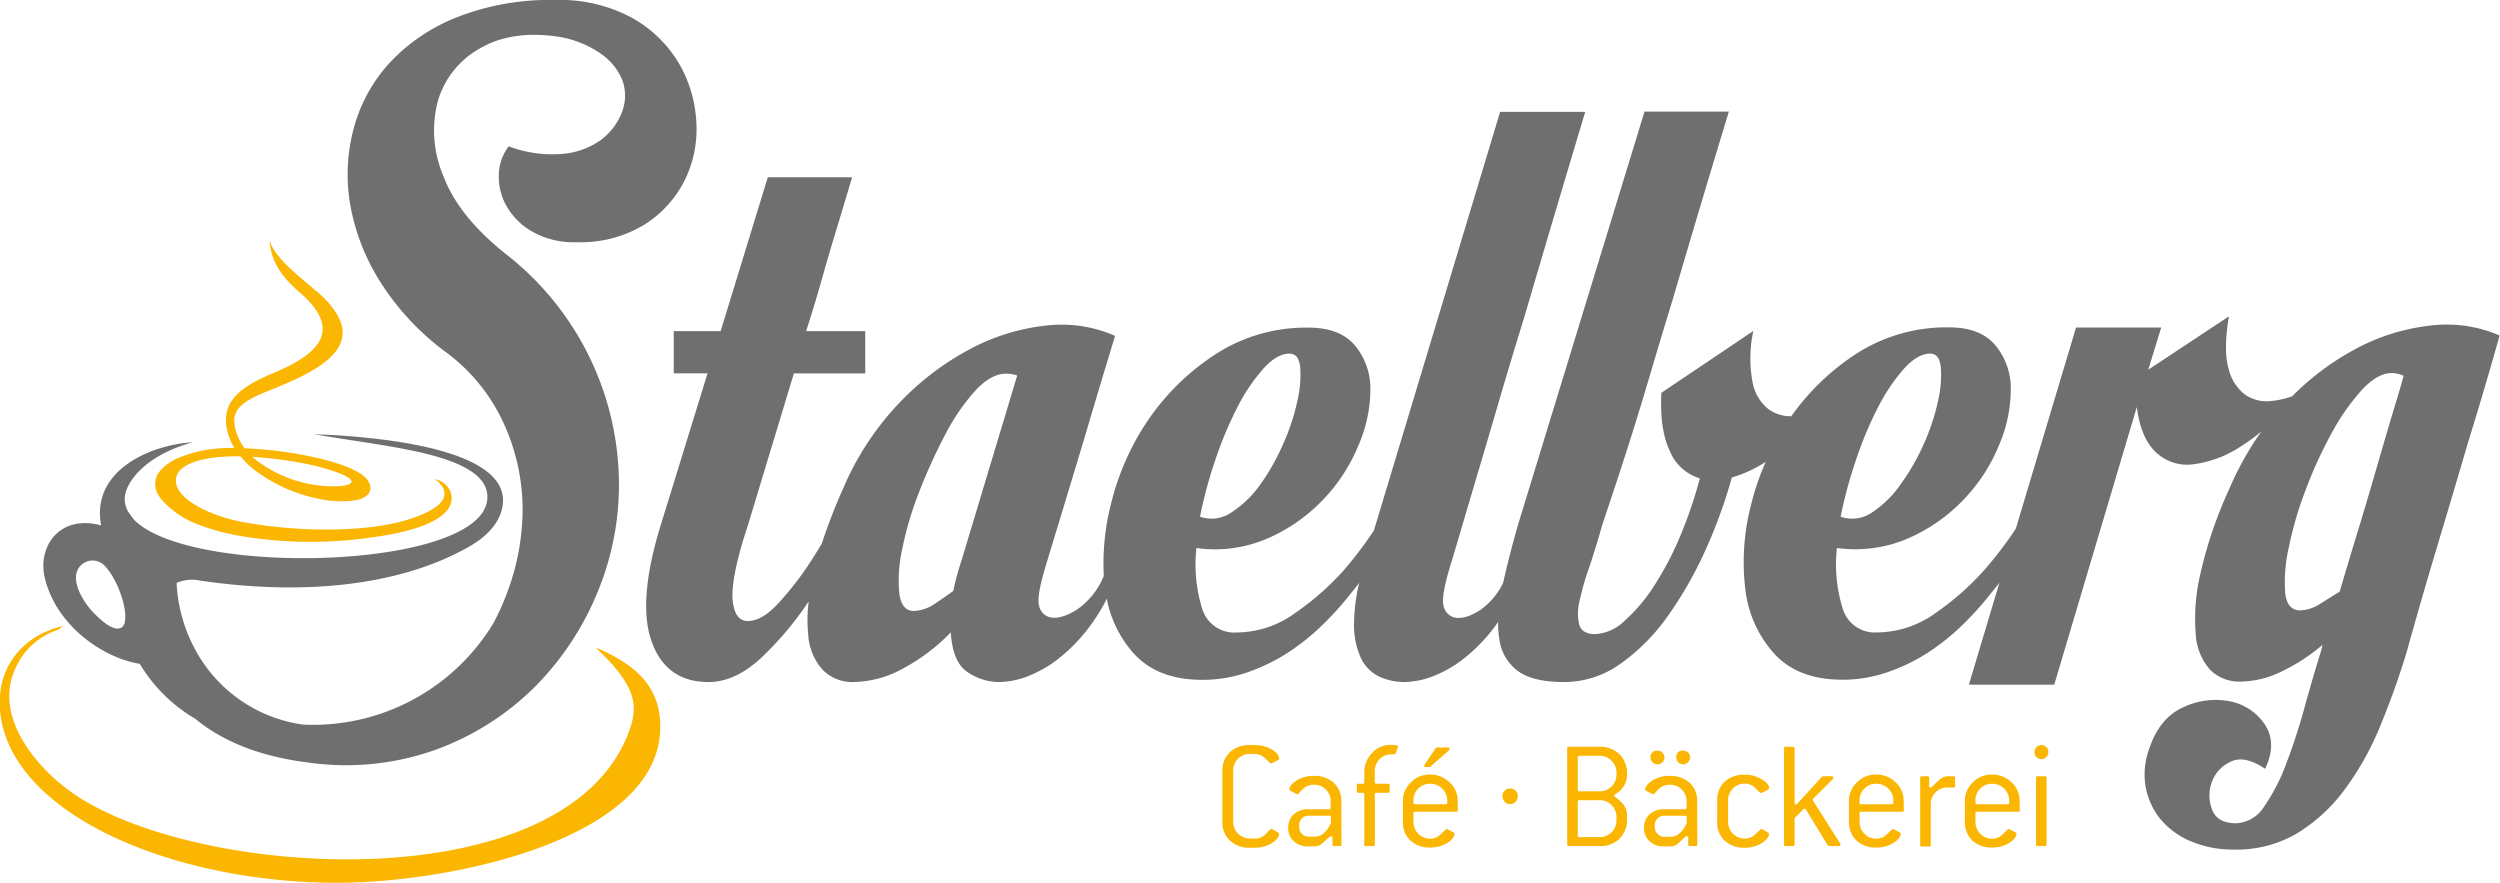 <svg xmlns="http://www.w3.org/2000/svg" viewBox="0 0 385.42 136.1"><defs><style>.cls-1{fill:#706f6f;}.cls-2{fill:#fab600;}</style></defs><g id="Layer_2" data-name="Layer 2"><g id="logo"><path class="cls-1" d="M374.8,50.18a31.65,31.65,0,0,0-11.65,3.62,41.12,41.12,0,0,0-9.78,7.3,13.35,13.35,0,0,1-3.23.72,5.81,5.81,0,0,1-4.05-1,7.09,7.09,0,0,1-2.53-4.05q-.8-2.82.07-8L331.19,57l2-6.51H320.06l-9.28,31A59.8,59.8,0,0,1,306,87.78a42.17,42.17,0,0,1-7.59,6.72,15.55,15.55,0,0,1-9,3,5.17,5.17,0,0,1-5.35-3.76,23.08,23.08,0,0,1-.87-9.26,20.48,20.48,0,0,0,11.07-1.52,26.4,26.4,0,0,0,8.53-6,26.86,26.86,0,0,0,5.42-8.38A22,22,0,0,0,310,59.94a10.35,10.35,0,0,0-2.39-6.72q-2.31-2.74-7.08-2.75a25.66,25.66,0,0,0-14.32,4.05,36.82,36.82,0,0,0-10.05,9.65,5.93,5.93,0,0,1-3.4-1,6.84,6.84,0,0,1-2.53-4.05,19.78,19.78,0,0,1,.08-8.1l-14.18,9.54c-.19,3.76.24,6.75,1.31,9a7.28,7.28,0,0,0,4.62,4.19,65.73,65.73,0,0,1-3,8.82,47.31,47.31,0,0,1-4,7.67,26,26,0,0,1-4.55,5.42,7.08,7.08,0,0,1-4.56,2.1q-2,0-2.46-1.38a7.49,7.49,0,0,1,0-3.61A41.68,41.68,0,0,1,245,87.49c.67-2,1.35-4.19,2-6.51l1.59-4.77c.77-2.31,1.67-5.06,2.68-8.24s2.07-6.65,3.18-10.41,2.24-7.52,3.4-11.28q3.9-13.31,8.68-29.07h-13L234,81q-1.38,4.86-2.26,8.85a10.89,10.89,0,0,1-3.6,4.24c-1.59,1-2.92,1.37-4,1.08a2.28,2.28,0,0,1-1.59-1.8c-.29-1,.15-3.35,1.3-7q.44-1.44,1.52-5.13c.73-2.46,1.59-5.4,2.61-8.82s2.12-7.18,3.32-11.28,2.44-8.17,3.69-12.22q4.2-14.33,9.4-31.67H231.27L211.81,81.79a59.87,59.87,0,0,1-4.54,6,41.89,41.89,0,0,1-7.6,6.72,15.52,15.52,0,0,1-9,3,5.18,5.18,0,0,1-5.36-3.76,23.09,23.09,0,0,1-.86-9.26,20.45,20.45,0,0,0,11.06-1.52,26.29,26.29,0,0,0,8.53-6,26.86,26.86,0,0,0,5.42-8.38,21.8,21.8,0,0,0,1.81-8.61,10.4,10.4,0,0,0-2.38-6.72q-2.33-2.74-7.09-2.75a25.66,25.66,0,0,0-14.32,4.05,36.81,36.81,0,0,0-10.34,10,39.5,39.5,0,0,0-5.85,13.09,36.93,36.93,0,0,0-1.12,11.13h0a11.55,11.55,0,0,1-4.26,5.28q-2.53,1.52-4.13,1.08a2.28,2.28,0,0,1-1.59-1.8c-.29-1,.15-3.35,1.3-7q.87-2.88,2.61-8.6t3.47-11.5q2-6.8,4.34-14.46a20.45,20.45,0,0,0-10.63-1.59,32.27,32.27,0,0,0-11.72,3.62,42.42,42.42,0,0,0-11.06,8.46,43.87,43.87,0,0,0-8.53,13.08,86.5,86.5,0,0,0-3.27,8.44c-.55.93-1.12,1.85-1.72,2.77A47.4,47.4,0,0,1,120,93q-2.52,2.74-4.7,2.74t-2.38-3.68q-.07-3.69,2.38-11.07l7.09-23.42h11V51.05h-9.11c1-3.09,1.86-6,2.68-8.9s1.56-5.37,2.24-7.59l2.17-7.23h-13L111.1,51.05h-7.23v6.51h5.21L101.85,81q-3.61,11.72-1.38,17.93t8.75,6.22q4.05,0,8-3.61a49.87,49.87,0,0,0,7.31-8.61l.15-.23a22.49,22.49,0,0,0-.08,5.15,8.84,8.84,0,0,0,2.31,5.5,6.44,6.44,0,0,0,4.63,1.8,16.29,16.29,0,0,0,7.95-2.24,29.42,29.42,0,0,0,7.09-5.42q.28,4.62,2.6,6.14a8.74,8.74,0,0,0,4.92,1.52,12.93,12.93,0,0,0,4.27-.86,18.64,18.64,0,0,0,4.91-2.82,26,26,0,0,0,4.85-5.07,27.2,27.2,0,0,0,2.5-4.1,17.53,17.53,0,0,0,4.22,8.51q3.69,4,10.48,4a21.07,21.07,0,0,0,6.95-1.15,28.86,28.86,0,0,0,6.21-3,35.05,35.05,0,0,0,5.35-4.27,47.6,47.6,0,0,0,4.49-5c.42-.5.83-1,1.23-1.56a27.42,27.42,0,0,0-.8,6,12.2,12.2,0,0,0,1.09,5.71,6,6,0,0,0,2.89,2.82,9.38,9.38,0,0,0,3.83.79,12.93,12.93,0,0,0,4.27-.86,18.64,18.64,0,0,0,4.91-2.82,26,26,0,0,0,4.85-5.07l.36-.51a14.78,14.78,0,0,0,.22,2.83,7.2,7.2,0,0,0,2.89,4.77q2.31,1.66,7.08,1.66a14.9,14.9,0,0,0,8.68-2.82,30.44,30.44,0,0,0,7.3-7.37,60.28,60.28,0,0,0,5.79-10.13A78.88,78.88,0,0,0,267,73.61a19.71,19.71,0,0,0,5.22-2.41A38.34,38.34,0,0,0,270,77.66a35.1,35.1,0,0,0-.94,13.08,17.9,17.9,0,0,0,4.48,10.05q3.69,4,10.48,4a21,21,0,0,0,6.94-1.15,28.71,28.71,0,0,0,6.22-3,35.05,35.05,0,0,0,5.35-4.27,48.75,48.75,0,0,0,4.49-5c.42-.5.83-1,1.23-1.55l-4.71,15.73h13.16l12.73-42.81q.57,4.63,2.82,6.87a7,7,0,0,0,5.64,2,17.42,17.42,0,0,0,7.74-2.9,26.68,26.68,0,0,0,3-2.19,47.16,47.16,0,0,0-4.91,8.77,66.4,66.4,0,0,0-4.49,13.16,30.32,30.32,0,0,0-.72,9.33,9,9,0,0,0,2.24,5.5,6.38,6.38,0,0,0,4.7,1.8,14.7,14.7,0,0,0,6.36-1.59,28.62,28.62,0,0,0,6.22-4.05,1,1,0,0,1-.07.44.59.59,0,0,0-.07.29c-.87,2.79-1.74,5.76-2.6,8.89s-1.81,6-2.83,8.68a29,29,0,0,1-3.39,6.58,5.36,5.36,0,0,1-4.34,2.6q-2.9,0-3.69-2.1a5.93,5.93,0,0,1-.07-4.19,5.45,5.45,0,0,1,2.89-3.18c1.45-.73,3.23-.36,5.35,1.08q1.88-4-.07-6.87a8.4,8.4,0,0,0-5.35-3.54,11.56,11.56,0,0,0-7.09.87c-2.46,1.06-4.21,3.13-5.28,6.22a11.55,11.55,0,0,0-.65,6,11.07,11.07,0,0,0,2.24,5,12.26,12.26,0,0,0,4.7,3.47,16.73,16.73,0,0,0,6.73,1.3,18.43,18.43,0,0,0,9.62-2.46,25.86,25.86,0,0,0,7.3-6.65,44.66,44.66,0,0,0,5.49-9.69,122.2,122.2,0,0,0,4.2-11.71q2.16-7.82,4.7-16.27t4.7-15.84q2.6-8.39,4.91-16.63A20.4,20.4,0,0,0,374.8,50.18ZM286.15,70.86a56.54,56.54,0,0,1,3.4-8.1,28.53,28.53,0,0,1,4-5.93q2.1-2.31,4-2.31c1,0,1.52.7,1.66,2.1a17.3,17.3,0,0,1-.43,5.2,33.45,33.45,0,0,1-2.17,6.58A34,34,0,0,1,293,74.69,16.29,16.29,0,0,1,288.61,79a5.34,5.34,0,0,1-4.85.65A71.63,71.63,0,0,1,286.15,70.86Zm-98.77,0a57.71,57.71,0,0,1,3.4-8.1,28.15,28.15,0,0,1,4-5.93c1.39-1.54,2.72-2.31,4-2.31,1,0,1.52.7,1.67,2.1a17.35,17.35,0,0,1-.44,5.2,32.8,32.8,0,0,1-2.17,6.58,34,34,0,0,1-3.54,6.29A16.29,16.29,0,0,1,189.84,79a5.32,5.32,0,0,1-4.84.65A69.82,69.82,0,0,1,187.38,70.86ZM148.26,86.33a42.06,42.06,0,0,0-1.3,4.78c-.77.57-1.73,1.22-2.89,2a6.15,6.15,0,0,1-3.18,1.08c-1.25,0-2-.89-2.24-2.67a21.73,21.73,0,0,1,.43-6.8,52.65,52.65,0,0,1,2.6-8.82,85.33,85.33,0,0,1,4-8.82,32.35,32.35,0,0,1,4.63-6.8q2.46-2.67,4.77-2.67a5.55,5.55,0,0,1,1.74.28ZM368.5,64.93q-1.15,3.9-2.45,8.39t-2.68,9c-.92,3-1.81,6-2.67,8.89l-2.9,1.81a6.12,6.12,0,0,1-3.18,1.08q-2,0-2.31-2.67a23.4,23.4,0,0,1,.5-6.8,56.12,56.12,0,0,1,2.54-8.82,67,67,0,0,1,4-8.82,34.44,34.44,0,0,1,4.7-6.8q2.46-2.67,4.63-2.67a4.15,4.15,0,0,1,1.88.43C370,60,369.28,62.33,368.5,64.93Z"/><path class="cls-1" d="M107.34,18.65a19.94,19.94,0,0,0-2.74-9,19.3,19.3,0,0,0-7.24-6.94A23.45,23.45,0,0,0,85.51,0,39.08,39.08,0,0,0,70.39,2.68,28.38,28.38,0,0,0,60,9.76a24.21,24.21,0,0,0-5.49,10.12A27.35,27.35,0,0,0,54,31.6a33,33,0,0,0,4.63,11.86,40,40,0,0,0,9.83,10.62,28.2,28.2,0,0,1,9.11,11,32.14,32.14,0,0,1,3,13.08A36.6,36.6,0,0,1,78.2,91.32a38.52,38.52,0,0,1-2.13,4.75,32.51,32.51,0,0,1-29.35,15.64A22.37,22.37,0,0,1,29.9,99.78,24,24,0,0,1,27.23,90v-.13a5.93,5.93,0,0,1,3.63-.36c15.38,2.27,30.37,1,41.28-5.13,2.8-1.57,4.83-3.61,5.32-6.24,1.66-9-19.3-10.58-25-11-2.2-.15-2.78-.09-4.09-.25.61.2,5.46.92,8.07,1.33,7.77,1.24,18.19,2.87,18.68,8,1.13,11.58-45.55,13-54.46,3.9-.36-.46-.7-.93-1-1.41a4,4,0,0,1-.43-1.8c0-2.53,3.29-6.82,10.54-8.73C23.2,68.55,14,72.51,15.59,81c-6.37-1.74-9.88,3.23-8.67,8.16,1.76,7.23,8.85,12.25,14.63,13.18a24.15,24.15,0,0,0,8.57,8.48l.29.24q6.51,5.2,17.21,6.51a41.12,41.12,0,0,0,19.59-2,42.08,42.08,0,0,0,15.19-9.62,44.73,44.73,0,0,0,9.76-14.75,43.26,43.26,0,0,0,3.25-17.64A45.14,45.14,0,0,0,77.84,39.05Q70.61,33.26,68.3,27a17.88,17.88,0,0,1-.8-11.42,13.66,13.66,0,0,1,6.29-8q4.77-2.89,11.72-2a15.9,15.9,0,0,1,7.08,2.67A9.13,9.13,0,0,1,96,12.51a7,7,0,0,1-.14,4.84,9.61,9.61,0,0,1-3.19,4.2,11.8,11.8,0,0,1-5.92,2.17,18.94,18.94,0,0,1-8.32-1.16A7.41,7.41,0,0,0,76.9,27a9.12,9.12,0,0,0,1.23,4.84,10.6,10.6,0,0,0,4,3.91,13,13,0,0,0,6.72,1.59,18.93,18.93,0,0,0,10.56-2.75,17.15,17.15,0,0,0,6.22-6.94A17.82,17.82,0,0,0,107.34,18.65ZM18.77,96.72C17.6,97.52,15.43,95.6,14,94c-1.15-1.32-2.63-3.76-2.22-5.58A2.55,2.55,0,0,1,16,87.09C18.42,89.4,20.3,95.67,18.77,96.72Z"/><path class="cls-2" d="M9,97.08a10.69,10.69,0,0,0-6.54,5.8c-3.45,7.07,2.45,14.7,8,18.85,18.32,13.78,77,17.8,86.61-9.22C98.27,109,98.37,106,92,100l0-.11c6.23,2.67,9.9,6.16,9.79,12.42-.3,16.92-31.62,23.67-49.33,23.78C26.9,136.25,1.29,125.53,0,109.43c-.52-6.78,3.68-11.51,9.7-12.92"/><path class="cls-2" d="M48.78,44.86c8.38,7.28,2.31,11.35-5.43,14.59-3.69,1.55-7.55,2.67-7.22,5.77a7.89,7.89,0,0,0,1.59,3.89,62.59,62.59,0,0,1,11,1.44c3.92.89,7,2.13,7.92,3.42a2.26,2.26,0,0,1,.46,1.08,1.52,1.52,0,0,1-.62,1.4,3.68,3.68,0,0,1-1.52.65,15.31,15.31,0,0,1-5.73-.18,24.37,24.37,0,0,1-10-4.47,13.88,13.88,0,0,1-2.16-2.1c-6.53-.07-9.4,1.43-9.87,3.11-.87,3.13,4.85,6,10.12,7,9.79,1.84,23.6,1.84,29.71-2.2,2.36-1.56,1.57-3.31,0-4.39a3.23,3.23,0,0,1,2.17,1.47,2.68,2.68,0,0,1,.41,1.75,3.33,3.33,0,0,1-1,1.94c-1.41,1.44-4.62,2.9-11,3.78a65.49,65.49,0,0,1-20.91-.24,33.43,33.43,0,0,1-6.22-1.74A13.6,13.6,0,0,1,25,77.11,4.5,4.5,0,0,1,24,75.33a3.19,3.19,0,0,1,.8-2.87,7.93,7.93,0,0,1,2.9-1.95,20.81,20.81,0,0,1,8-1.44h.45a8.84,8.84,0,0,1-1.29-3.72c-.43-4,3.13-6.1,7.27-7.83,6.4-2.68,10.67-6.1,4.87-11.73-2.47-2.15-5.23-4.55-5.46-8.9.53,2.72,4.87,5.92,7.22,8ZM38.86,70.43a19.71,19.71,0,0,0,11.25,4.5c4.58.32,6.87-1-1.7-3.16a61.9,61.9,0,0,0-9.55-1.34Z"/><path class="cls-2" d="M197.05,128.35c.1.05.15.11.15.19,0,.46-.34.91-1,1.37a4.85,4.85,0,0,1-2.75.78h-.76a4.3,4.3,0,0,1-3.08-1.1,3.8,3.8,0,0,1-1.15-2.9v-7.83a3.81,3.81,0,0,1,1.15-2.9,4.3,4.3,0,0,1,3.08-1.09h.76a5.09,5.09,0,0,1,2.75.75c.69.45,1,.91,1,1.36,0,.07-.05.13-.17.2l-1,.51a.27.27,0,0,1-.13,0,.28.28,0,0,1-.17-.1,9.62,9.62,0,0,0-1-.94,2.13,2.13,0,0,0-1.27-.42h-.75a2.54,2.54,0,0,0-2.59,2.59v7.85a2.58,2.58,0,0,0,2.59,2.61h.75a2.18,2.18,0,0,0,1.59-.61,7.74,7.74,0,0,0,.61-.63c.15-.16.25-.25.29-.25l.13,0Z"/><path class="cls-2" d="M206.81,130.2a.21.21,0,0,1-.24.24h-.9a.22.22,0,0,1-.25-.24v-1c0-.19-.06-.29-.19-.29s-.27.11-.51.34c-.44.41-.75.68-.93.83a1.76,1.76,0,0,1-1.12.41h-1a3.09,3.09,0,0,1-2.21-.8,2.7,2.7,0,0,1-.86-2v-.14a2.63,2.63,0,0,1,.86-2,3.13,3.13,0,0,1,2.22-.79h3.23a.22.22,0,0,0,.24-.25v-1a2.53,2.53,0,0,0-2.6-2.53,2.34,2.34,0,0,0-1.64.63,8,8,0,0,0-.57.58c-.13.17-.22.25-.29.25l-.12,0-1-.53c-.1,0-.15-.11-.15-.17,0-.44.34-.89,1-1.34a4.85,4.85,0,0,1,2.75-.78,4.43,4.43,0,0,1,3.11,1.07,3.7,3.7,0,0,1,1.15,2.85Zm-1.63-3.75V126a.21.21,0,0,0-.24-.24h-3.23a1.43,1.43,0,0,0-1,.41,1.39,1.39,0,0,0-.41,1v.38a1.42,1.42,0,0,0,.42,1,1.44,1.44,0,0,0,1,.43h1c1,0,1.81-.7,2.48-2.1Z"/><path class="cls-2" d="M215.5,115.21l-.32.92-.22.17h-.43a2.51,2.51,0,0,0-2.58,2.57v1.72a.21.21,0,0,0,.24.24H214a.21.21,0,0,1,.24.24v.9c0,.17-.08.25-.24.25h-1.8a.21.21,0,0,0-.24.24v7.74c0,.16-.08.24-.25.24h-1.14a.21.21,0,0,1-.24-.24v-7.74a.22.22,0,0,0-.25-.24h-.65a.22.22,0,0,1-.25-.25v-.9c0-.16.08-.24.25-.24h.65a.22.22,0,0,0,.25-.24V119.1a4.19,4.19,0,0,1,1.19-3,3.8,3.8,0,0,1,2.87-1.26c.76,0,1.14.07,1.14.22A.43.43,0,0,1,215.5,115.21Z"/><path class="cls-2" d="M224.75,124.89a.22.22,0,0,1-.25.25h-6.35a.21.21,0,0,0-.24.24v1.31a2.56,2.56,0,0,0,.74,1.84,2.48,2.48,0,0,0,1.84.77,2.22,2.22,0,0,0,1.6-.66l.88-.83.12,0,1,.51c.1.05.15.11.15.19,0,.46-.34.91-1,1.37a4.85,4.85,0,0,1-2.75.78,4.3,4.3,0,0,1-3.07-1.09,3.82,3.82,0,0,1-1.14-2.91v-3.28a3.87,3.87,0,0,1,1.18-2.71,4,4,0,0,1,3-1.26,4.2,4.2,0,0,1,3,1.19,3.72,3.72,0,0,1,1.26,2.78Zm-1.63-1.14v-.34a2.61,2.61,0,0,0-2.62-2.58,2.53,2.53,0,0,0-2.59,2.58v.34a.21.21,0,0,0,.24.24h4.72C223,124,223.12,123.91,223.12,123.75Zm.24-8.06-2.9,2.56-.63,0c-.18,0-.27,0-.27-.17a.35.35,0,0,1,.08-.22l1.7-2.53.19-.1h1.66c.19,0,.29.07.29.19A.26.26,0,0,1,223.36,115.69Z"/><path class="cls-2" d="M234,122.75a1.15,1.15,0,0,1-.35.85,1.12,1.12,0,0,1-.86.37,1.1,1.1,0,0,1-.82-.37,1.19,1.19,0,0,1-.35-.85,1.17,1.17,0,0,1,.34-.84,1.13,1.13,0,0,1,.83-.35,1.16,1.16,0,0,1,.87.34A1.15,1.15,0,0,1,234,122.75Z"/><path class="cls-2" d="M250.84,126.23a4.13,4.13,0,0,1-1.16,3.07,4.22,4.22,0,0,1-3.1,1.14h-4.72c-.17,0-.25-.08-.25-.24V115.38a.22.22,0,0,1,.25-.25h4.72a4.22,4.22,0,0,1,3.1,1.15,4.11,4.11,0,0,1,1.16,3.06v.27a3.25,3.25,0,0,1-.81,2,3,3,0,0,1-.74.66c-.3.19-.45.32-.45.36a.38.38,0,0,0,.15.22,6.73,6.73,0,0,1,1.34,1.24,3,3,0,0,1,.51,1.76Zm-1.63-6.89v-.24a2.46,2.46,0,0,0-.77-1.82,2.53,2.53,0,0,0-1.86-.76h-3.09c-.17,0-.25.08-.25.24v5c0,.16.08.24.25.24h3.09a2.58,2.58,0,0,0,2.63-2.63Zm0,7.11v-.51a2.5,2.5,0,0,0-.77-1.83,2.56,2.56,0,0,0-1.86-.75h-3.09c-.17,0-.25.08-.25.24v5.21a.22.22,0,0,0,.25.25h3.09a2.56,2.56,0,0,0,1.87-.76A2.53,2.53,0,0,0,249.21,126.45Z"/><path class="cls-2" d="M261.67,130.2c0,.16-.08.24-.25.24h-.9a.21.21,0,0,1-.24-.24v-1c0-.19-.07-.29-.2-.29s-.26.11-.51.34c-.43.41-.74.68-.92.83a1.78,1.78,0,0,1-1.12.41h-1a3.13,3.13,0,0,1-2.22-.8,2.69,2.69,0,0,1-.85-2v-.14a2.62,2.62,0,0,1,.85-2,3.15,3.15,0,0,1,2.23-.79h3.22a.23.23,0,0,0,.25-.25v-1a2.5,2.5,0,0,0-.76-1.81,2.53,2.53,0,0,0-1.84-.72,2.36,2.36,0,0,0-1.65.63c-.14.13-.33.33-.56.58s-.23.25-.3.25l-.12,0-1-.53c-.1,0-.14-.11-.14-.17,0-.44.34-.89,1-1.34a4.83,4.83,0,0,1,2.75-.78,4.39,4.39,0,0,1,3.1,1.07,3.71,3.71,0,0,1,1.16,2.85Zm-5.07-13.46a1.09,1.09,0,0,1-.3.78,1.07,1.07,0,0,1-1.53,0,1.06,1.06,0,0,1-.31-.78.94.94,0,0,1,1.07-1,1,1,0,0,1,.77.3A1,1,0,0,1,256.6,116.74Zm3.44,9.71V126a.22.22,0,0,0-.25-.24h-3.23a1.42,1.42,0,0,0-1.44,1.44v.38a1.39,1.39,0,0,0,.43,1,1.43,1.43,0,0,0,1,.43h1c1,0,1.81-.7,2.49-2.1Zm.53-9.71a1.06,1.06,0,0,1-.33.77,1.06,1.06,0,0,1-1.52,0,1.11,1.11,0,0,1-.29-.79.93.93,0,0,1,1.05-1,1.09,1.09,0,0,1,.77.31A1,1,0,0,1,260.57,116.74Z"/><path class="cls-2" d="M272.57,128.35c.1.05.15.11.15.19,0,.46-.35.91-1,1.37a4.86,4.86,0,0,1-2.76.78,4.3,4.3,0,0,1-3.07-1.09,3.79,3.79,0,0,1-1.15-2.91v-3.28a3.82,3.82,0,0,1,1.14-2.89,4.29,4.29,0,0,1,3.07-1.08,4.92,4.92,0,0,1,2.75.76c.7.43,1.05.88,1.05,1.33,0,.07-.06.13-.17.2l-1,.51a.15.15,0,0,1-.09,0,.3.3,0,0,1-.2-.09q-.87-.83-1-.93a2.22,2.22,0,0,0-1.29-.41,2.53,2.53,0,0,0-2.58,2.58v3.28a2.56,2.56,0,0,0,.74,1.84,2.5,2.5,0,0,0,1.85.77,2.24,2.24,0,0,0,1.61-.66l.88-.83.12,0Z"/><path class="cls-2" d="M283.72,130.07a.45.45,0,0,1,0,.18c0,.13-.09.19-.26.19H282l-.22-.12-3.36-5.5c-.07-.1-.13-.15-.2-.15a.26.26,0,0,0-.2.1l-1.35,1.36v4.07a.21.21,0,0,1-.24.24h-1.15a.21.21,0,0,1-.24-.24V115.38a.22.22,0,0,1,.24-.25h1.15a.22.22,0,0,1,.24.25v8.37c0,.18.06.27.19.27a.32.32,0,0,0,.22-.1l3.79-4.16.17-.08h1.34c.18,0,.27.08.27.22a.3.3,0,0,1-.09.2l-3,3a.25.25,0,0,0-.08.17.21.21,0,0,0,0,.12Z"/><path class="cls-2" d="M293.52,124.89c0,.17-.08.25-.24.25h-6.35a.21.21,0,0,0-.24.24v1.31a2.52,2.52,0,0,0,.74,1.84,2.44,2.44,0,0,0,1.84.77,2.22,2.22,0,0,0,1.6-.66l.88-.83.12,0,1,.51c.1.05.15.11.15.19,0,.46-.34.91-1,1.37a4.85,4.85,0,0,1-2.75.78,4.28,4.28,0,0,1-3.07-1.09,3.82,3.82,0,0,1-1.15-2.91v-3.28a3.91,3.91,0,0,1,1.18-2.71,4,4,0,0,1,3-1.26,4.22,4.22,0,0,1,3,1.19,3.71,3.71,0,0,1,1.25,2.78Zm-1.63-1.14v-.34a2.59,2.59,0,0,0-2.61-2.58,2.53,2.53,0,0,0-1.85.74,2.49,2.49,0,0,0-.74,1.84v.34a.21.21,0,0,0,.24.24h4.72A.21.21,0,0,0,291.89,123.75Z"/><path class="cls-2" d="M301.41,121.17c0,.16-.07.24-.22.24l-.38,0a3.84,3.84,0,0,0-.55,0,2.53,2.53,0,0,0-1.85.73,2.46,2.46,0,0,0-.75,1.83v6.3a.21.21,0,0,1-.24.24h-1.15a.21.21,0,0,1-.24-.24V119.93a.22.22,0,0,1,.24-.25h.9a.22.22,0,0,1,.25.25v1.22c0,.17.06.26.19.26s.28-.13.54-.39a11.1,11.1,0,0,1,1-.92,1.72,1.72,0,0,1,1.12-.42h.9a.22.22,0,0,1,.24.25Z"/><path class="cls-2" d="M311.39,124.89a.22.22,0,0,1-.25.25h-6.35a.21.21,0,0,0-.24.24v1.31a2.56,2.56,0,0,0,.74,1.84,2.48,2.48,0,0,0,1.84.77,2.22,2.22,0,0,0,1.6-.66l.88-.83.12,0,1,.51c.1.05.15.11.15.19,0,.46-.34.91-1,1.37a4.85,4.85,0,0,1-2.75.78,4.3,4.3,0,0,1-3.07-1.09,3.82,3.82,0,0,1-1.14-2.91v-3.28a3.87,3.87,0,0,1,1.18-2.71,4,4,0,0,1,3-1.26,4.2,4.2,0,0,1,3,1.19,3.72,3.72,0,0,1,1.26,2.78Zm-1.63-1.14v-.34a2.61,2.61,0,0,0-2.62-2.58,2.53,2.53,0,0,0-2.59,2.58v.34a.21.21,0,0,0,.24.24h4.72A.22.22,0,0,0,309.76,123.75Z"/><path class="cls-2" d="M315.79,115.94a1.06,1.06,0,0,1-.31.76,1,1,0,0,1-.78.33,1,1,0,0,1-.74-.31,1.1,1.1,0,0,1,0-1.54,1,1,0,0,1,.73-.31,1.09,1.09,0,0,1,.78.3A1,1,0,0,1,315.79,115.94Zm-.27,14.26a.21.21,0,0,1-.24.24h-1.15a.21.21,0,0,1-.24-.24V119.93a.22.22,0,0,1,.24-.25h1.15a.22.22,0,0,1,.24.25Z"/></g></g></svg>